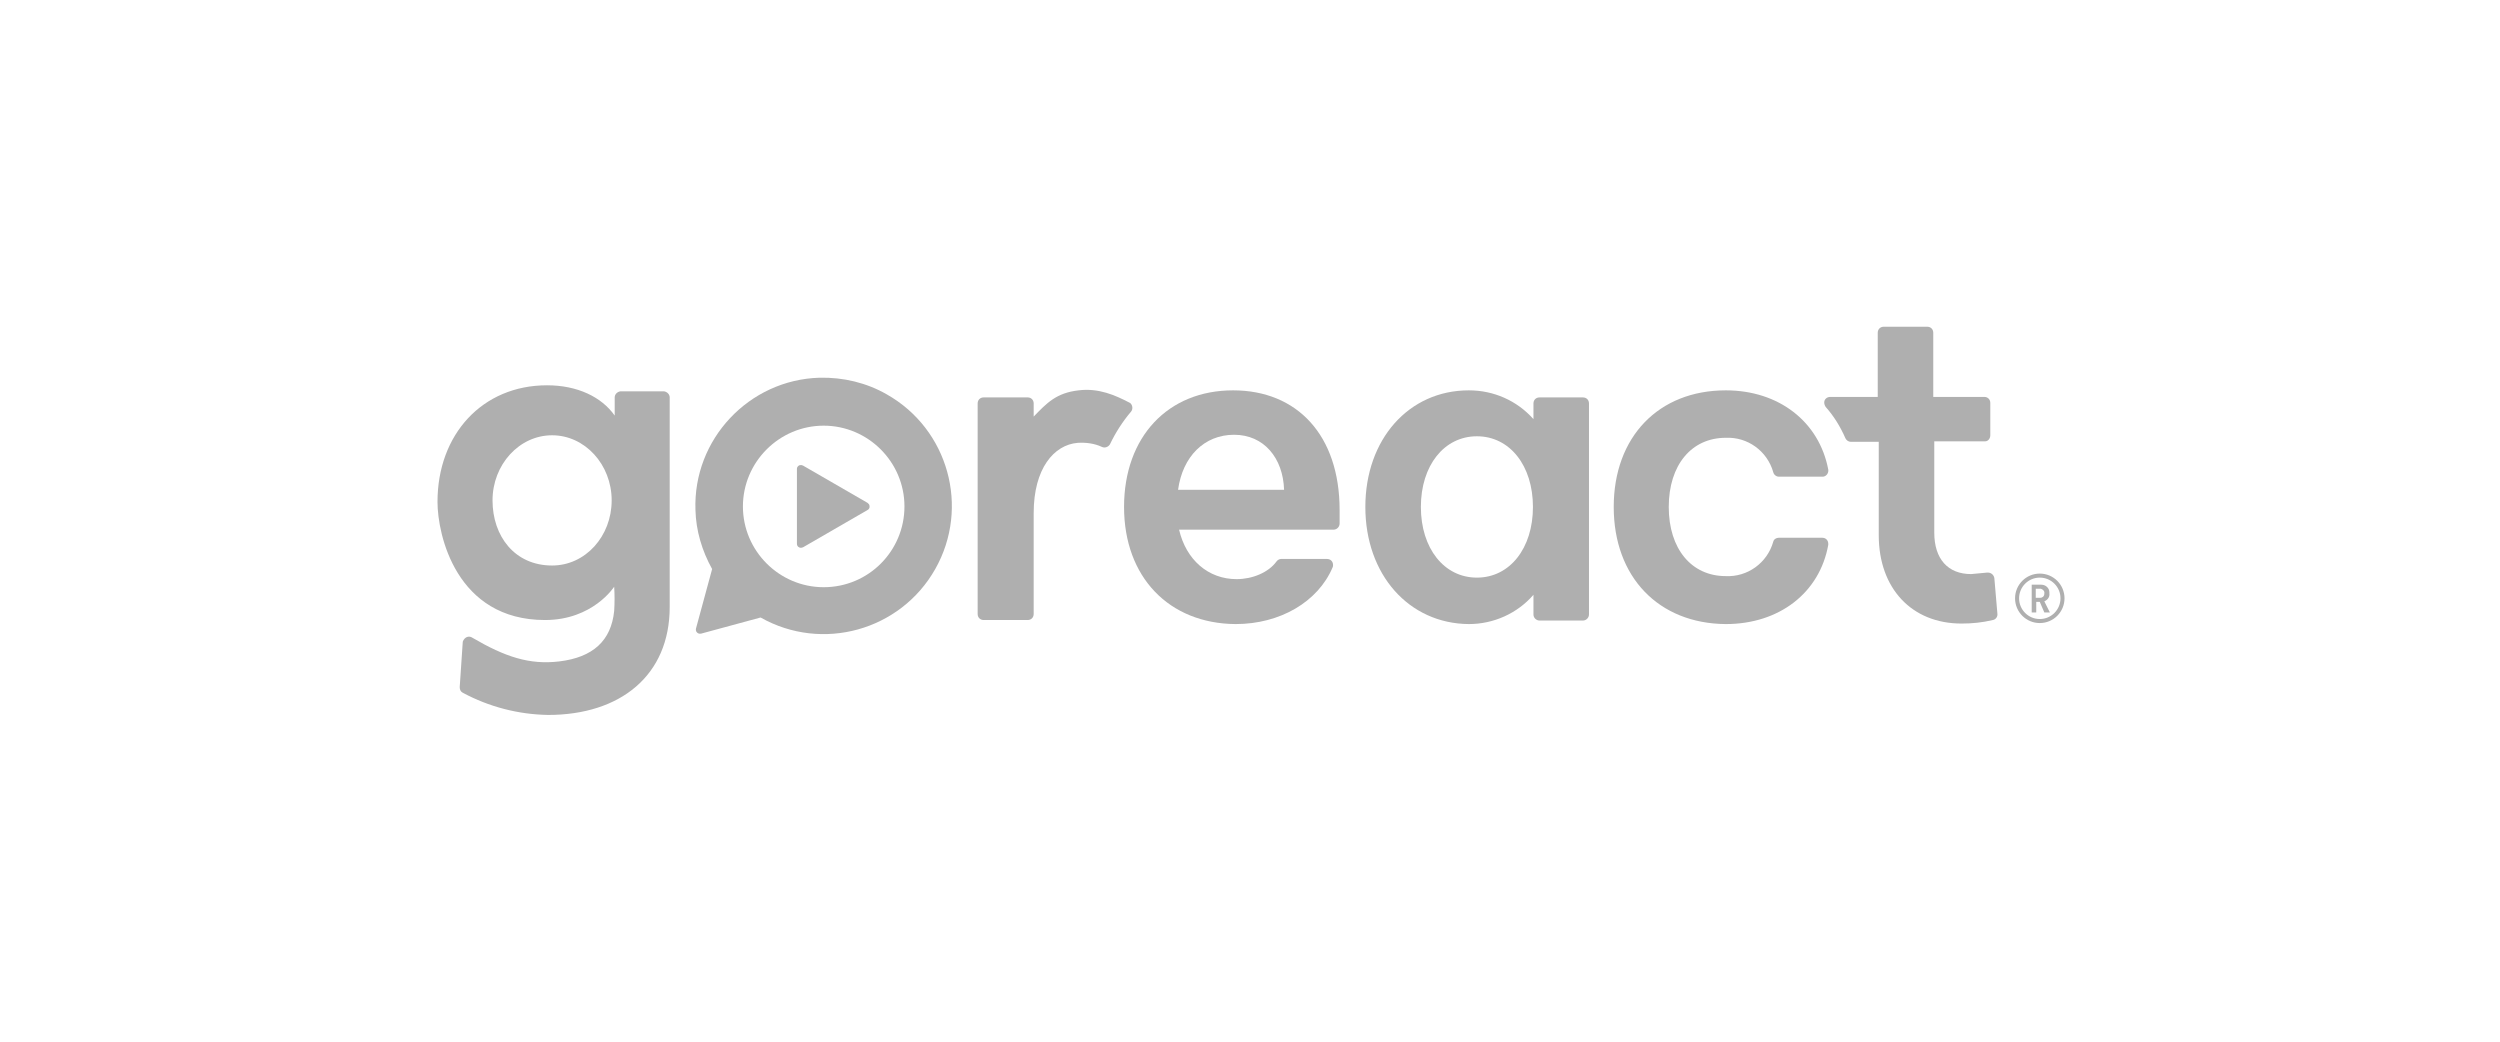 <svg width="180" height="75" viewBox="0 0 180 75" fill="none" xmlns="http://www.w3.org/2000/svg">
<path d="M57.815 39.408L62.467 36.718C62.613 36.646 62.649 36.464 62.576 36.319C62.54 36.282 62.504 36.246 62.467 36.209L57.815 33.52C57.67 33.447 57.488 33.483 57.415 33.629C57.379 33.665 57.379 33.738 57.379 33.774V39.154C57.379 39.335 57.524 39.444 57.67 39.444C57.706 39.444 57.779 39.408 57.815 39.408Z" fill="#AFAFAF"/>
<path d="M80.932 36.501C80.932 31.449 84.094 28.105 88.782 28.105C93.398 28.105 96.452 31.34 96.452 36.719V37.7C96.452 37.918 96.27 38.136 96.016 38.136H84.893C85.402 40.317 87.001 41.698 89.037 41.698C90.164 41.698 91.327 41.226 91.908 40.426C91.981 40.317 92.126 40.245 92.235 40.245H95.543C95.797 40.245 95.979 40.426 95.979 40.681C95.979 40.753 95.979 40.79 95.943 40.862C94.889 43.334 92.163 44.933 88.964 44.933C84.166 44.897 80.932 41.553 80.932 36.501ZM92.454 35.265C92.381 32.975 91 31.303 88.855 31.303C86.711 31.303 85.148 32.866 84.821 35.265H92.454Z" fill="#AFAFAF"/>
<path d="M98.305 36.501C98.305 31.63 101.431 28.105 105.756 28.105C107.537 28.105 109.209 28.832 110.409 30.177V29.05C110.409 28.795 110.59 28.614 110.845 28.614H113.971C114.225 28.614 114.407 28.795 114.407 29.05V44.243C114.407 44.461 114.225 44.679 113.971 44.679H110.845C110.627 44.679 110.409 44.497 110.409 44.243V42.825C109.246 44.17 107.537 44.933 105.756 44.933C101.431 44.897 98.305 41.371 98.305 36.501ZM110.372 36.501C110.372 33.52 108.7 31.412 106.338 31.412C103.975 31.412 102.303 33.52 102.303 36.501C102.303 39.481 103.975 41.589 106.338 41.589C108.7 41.589 110.372 39.481 110.372 36.501Z" fill="#AFAFAF"/>
<path d="M116.188 36.501C116.188 31.449 119.423 28.105 124.257 28.105C128.073 28.105 130.981 30.358 131.635 33.811C131.672 34.029 131.526 34.284 131.272 34.32C131.235 34.32 131.235 34.32 131.199 34.32H128.073C127.892 34.32 127.71 34.175 127.673 33.993C127.237 32.466 125.82 31.449 124.257 31.521C121.785 31.521 120.15 33.484 120.15 36.501C120.15 39.518 121.785 41.48 124.257 41.48C125.82 41.553 127.237 40.535 127.673 39.009C127.71 38.827 127.892 38.718 128.073 38.718H131.199C131.454 38.718 131.635 38.9 131.635 39.154C131.635 39.191 131.635 39.191 131.635 39.227C131.017 42.68 128.11 44.933 124.257 44.933C119.423 44.897 116.188 41.553 116.188 36.501Z" fill="#AFAFAF"/>
<path d="M143.302 31.339V29.013C143.302 28.758 143.121 28.577 142.866 28.577H139.195V23.961C139.195 23.706 139.014 23.524 138.759 23.524H135.633C135.379 23.524 135.197 23.706 135.197 23.961V28.577H131.781C131.526 28.577 131.344 28.758 131.344 28.977C131.344 29.086 131.381 29.195 131.453 29.304C132.035 29.958 132.507 30.721 132.871 31.557C132.944 31.703 133.089 31.812 133.271 31.812H135.27V38.536C135.27 42.352 137.632 44.896 141.231 44.896C141.994 44.896 142.721 44.824 143.484 44.642C143.702 44.606 143.848 44.388 143.811 44.169L143.593 41.625C143.557 41.407 143.375 41.225 143.121 41.225H143.084C142.685 41.262 142.321 41.298 141.921 41.334C140.249 41.334 139.268 40.244 139.268 38.354V31.775H142.939C143.121 31.775 143.302 31.593 143.302 31.339Z" fill="#AFAFAF"/>
<path d="M77.66 28.105C76.061 28.286 75.37 29.013 74.425 29.995V29.05C74.425 28.795 74.244 28.613 73.989 28.613H70.827C70.573 28.613 70.391 28.795 70.391 29.05V44.206C70.391 44.461 70.573 44.642 70.827 44.642H73.989C74.244 44.642 74.425 44.461 74.425 44.206V36.937C74.425 33.738 75.879 32.03 77.588 31.885C78.169 31.848 78.787 31.921 79.332 32.175C79.55 32.285 79.805 32.175 79.914 31.994C80.314 31.158 80.822 30.358 81.44 29.631C81.586 29.45 81.549 29.159 81.368 29.013C81.331 29.013 81.331 28.977 81.295 28.977C80.314 28.468 79.114 27.923 77.66 28.105Z" fill="#AFAFAF"/>
<path d="M59.014 27.195C53.926 27.341 49.891 31.63 50.073 36.718C50.109 38.209 50.546 39.663 51.273 40.971L50.109 45.26C50.073 45.442 50.182 45.587 50.328 45.623C50.364 45.623 50.4 45.623 50.473 45.623L54.762 44.46C59.196 46.968 64.83 45.405 67.338 40.971C69.846 36.537 68.283 30.903 63.849 28.395C62.395 27.559 60.723 27.159 59.014 27.195ZM59.305 42.279C56.107 42.279 53.49 39.663 53.49 36.464C53.49 33.265 56.107 30.648 59.305 30.648C62.504 30.648 65.121 33.265 65.121 36.464C65.121 39.663 62.54 42.279 59.305 42.279Z" fill="#AFAFAF"/>
<path d="M44.258 28.614V29.922C43.313 28.577 41.568 27.741 39.387 27.741C34.735 27.741 31.5 31.267 31.5 36.137C31.5 38.5 32.845 44.642 39.242 44.642C42.695 44.642 44.221 42.244 44.221 42.244C44.258 42.825 44.258 43.407 44.221 43.988C44.003 46.133 42.695 47.332 40.26 47.623C38.115 47.877 36.37 47.296 34.008 45.915C33.79 45.769 33.535 45.842 33.39 46.06C33.354 46.133 33.317 46.169 33.317 46.242L33.099 49.477C33.099 49.658 33.172 49.804 33.317 49.876C35.207 50.894 37.316 51.439 39.46 51.476C44.657 51.476 48.219 48.641 48.219 43.697V28.614C48.219 28.395 48.038 28.214 47.82 28.177H44.657C44.439 28.214 44.258 28.395 44.258 28.614ZM39.751 40.717C37.061 40.717 35.462 38.609 35.462 36.028C35.462 33.448 37.388 31.34 39.751 31.34C42.113 31.34 44.04 33.448 44.04 36.028C44.04 38.609 42.15 40.717 39.751 40.717Z" fill="#AFAFAF"/>
<path d="M147.191 44.097L146.864 43.334H146.61V44.097H146.283V42.098H146.973C147.301 42.098 147.555 42.352 147.555 42.643C147.555 42.679 147.555 42.679 147.555 42.716C147.591 42.97 147.446 43.188 147.191 43.297L147.591 44.097H147.191ZM147.191 42.716C147.228 42.57 147.082 42.425 146.937 42.389H146.901H146.574V43.043H146.901C147.046 43.043 147.191 42.934 147.191 42.752C147.191 42.752 147.191 42.752 147.191 42.716Z" fill="#AFAFAF"/>
<path d="M146.864 44.715C147.768 44.715 148.5 43.982 148.5 43.079C148.5 42.176 147.768 41.443 146.864 41.443C145.961 41.443 145.229 42.176 145.229 43.079C145.229 43.982 145.961 44.715 146.864 44.715Z" stroke="#AFAFAF" stroke-width="0.29" stroke-miterlimit="10"/>
</svg>
